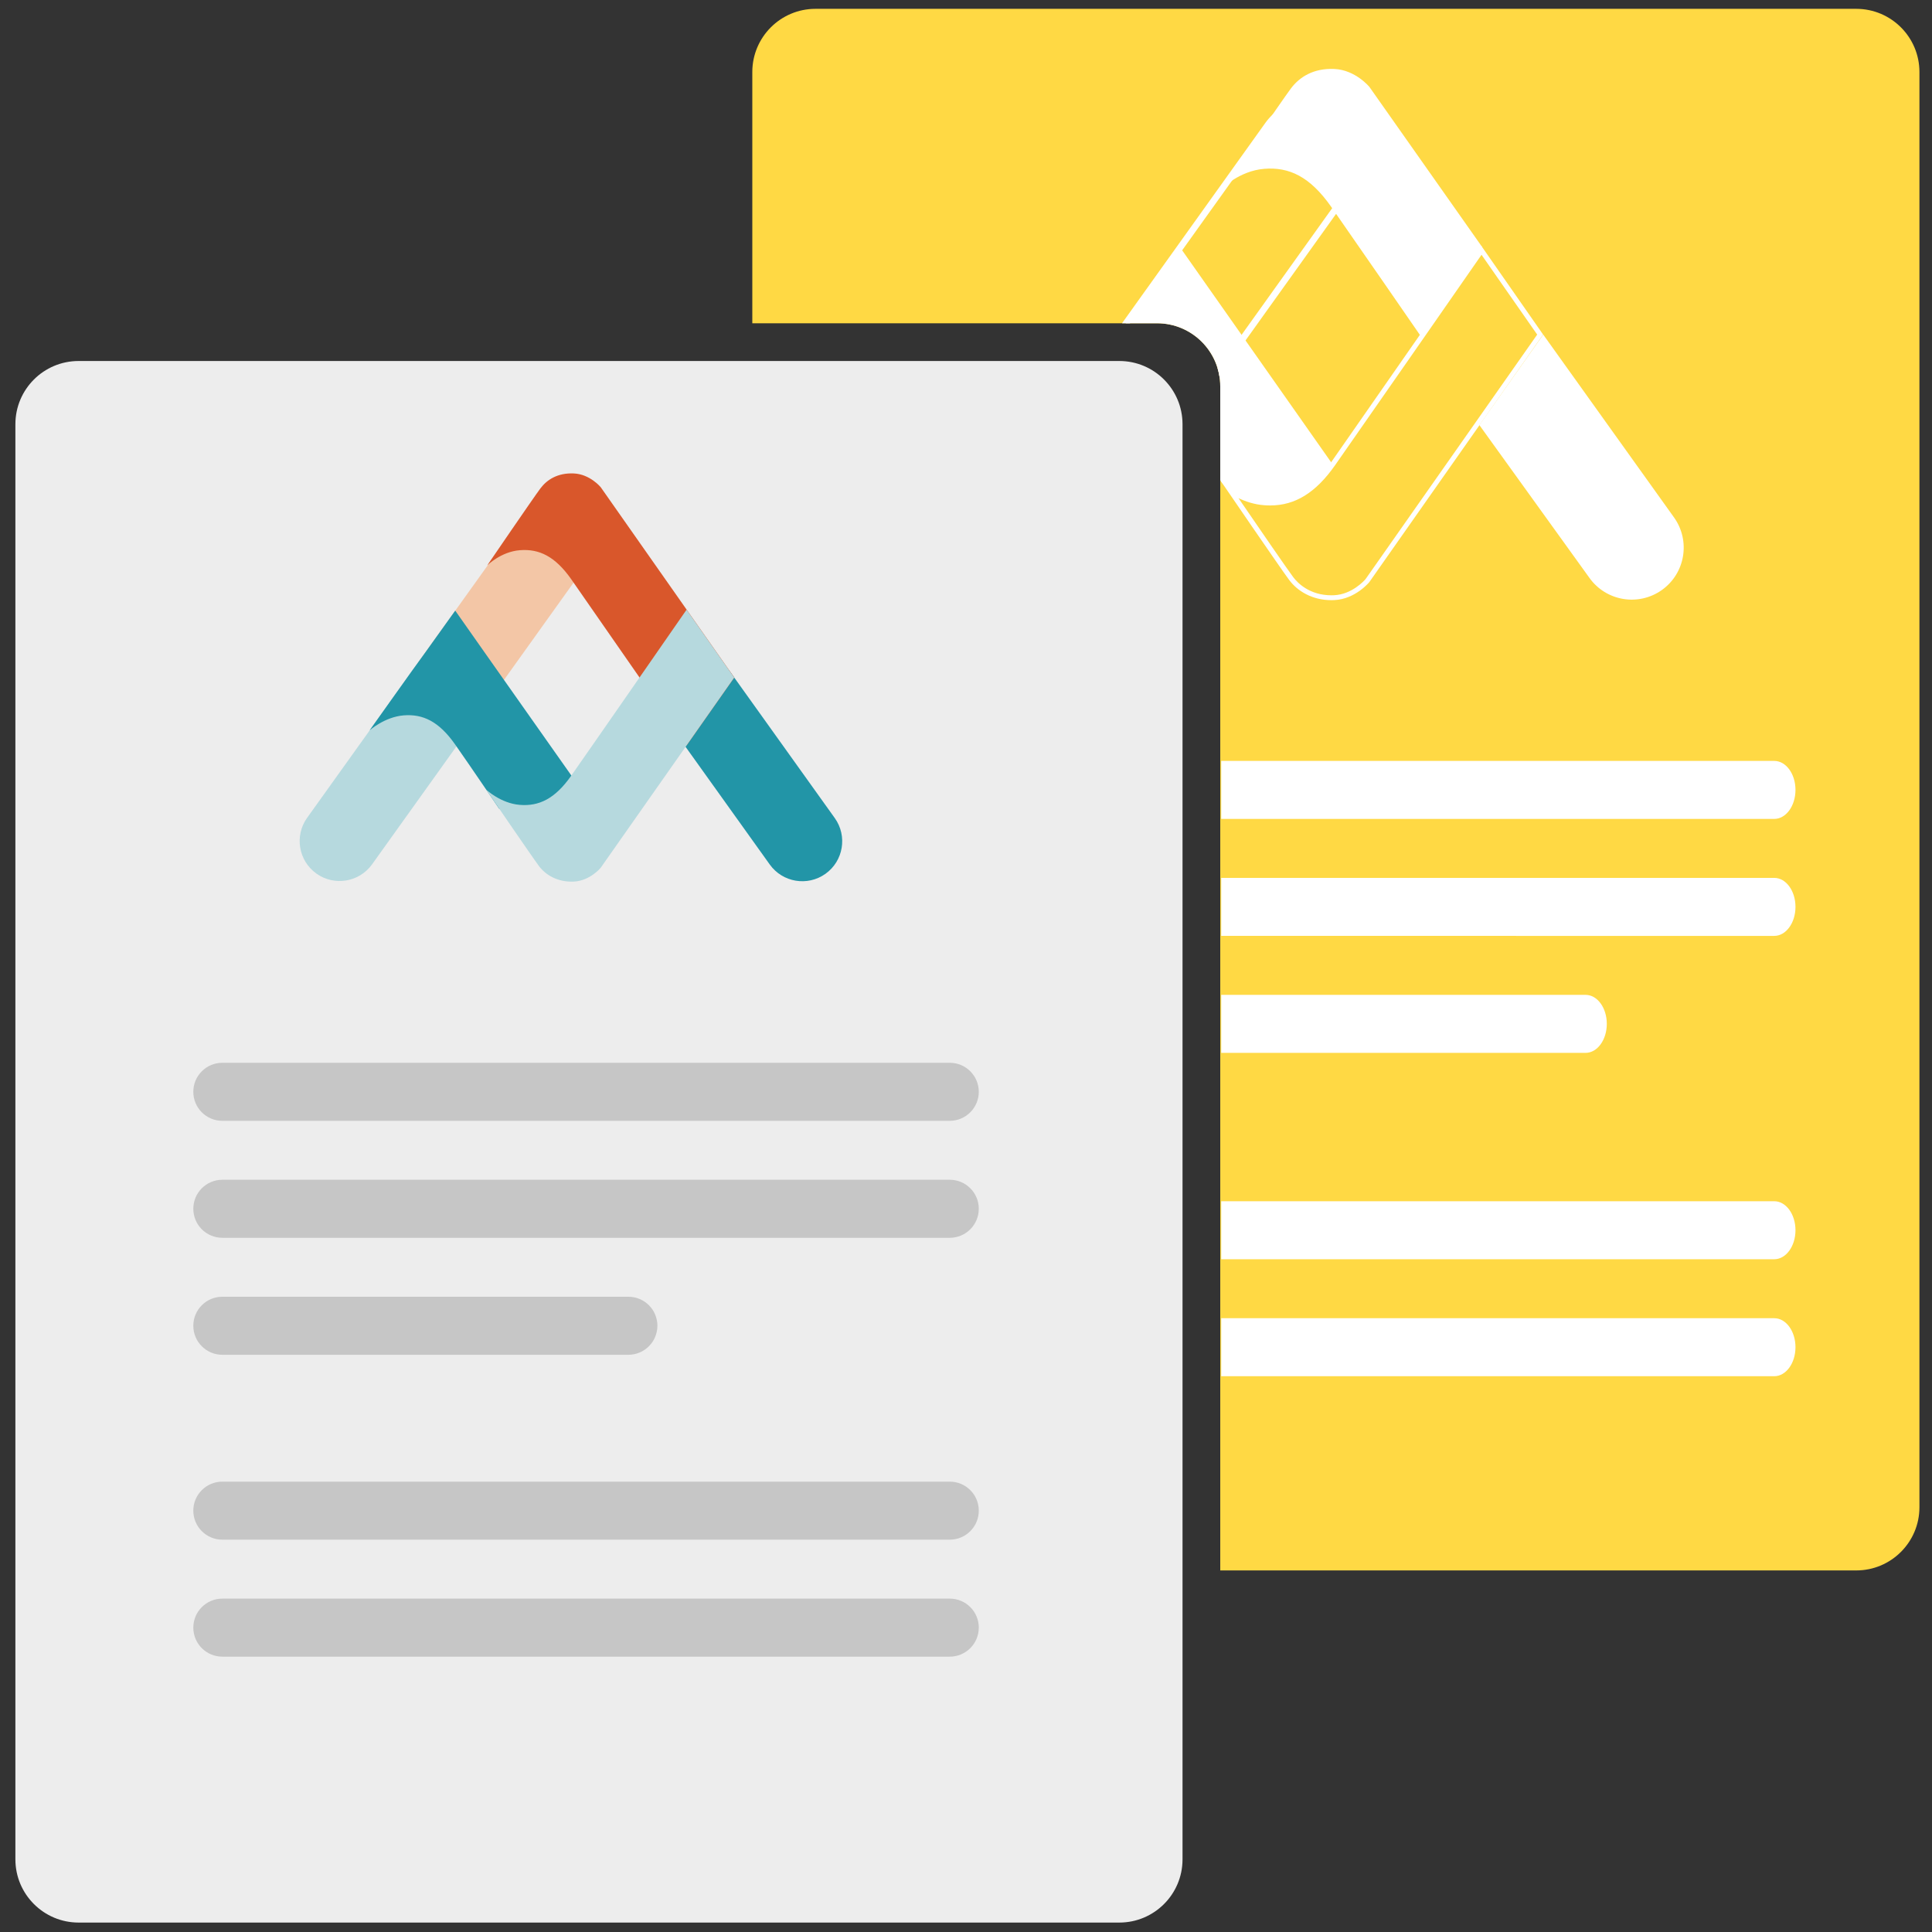<?xml version="1.0" encoding="utf-8"?>
<!-- Generator: Adobe Illustrator 23.0.4, SVG Export Plug-In . SVG Version: 6.00 Build 0)  -->
<svg version="1.1" xmlns="http://www.w3.org/2000/svg" xmlns:xlink="http://www.w3.org/1999/xlink" x="0px" y="0px"
	 viewBox="0 0 512 512" style="enable-background:new 0 0 512 512;" xml:space="preserve">
<rect x="0" y="0" width="512" height="512" fill="#333333" stroke="none"/>
<style type="text/css">
	.st0{fill:#FED542;}
	.st1{opacity:0.1;}
	.st2{fill:#B6D9DE;}
	.st3{fill:#F3C6A6;}
	.st4{fill:#F9B233;}
	.st5{fill:#FCD28D;}
	.st6{fill:#D39233;}
	.st7{fill:#F2C89C;}
	.st8{fill:#E5C19E;}
	.st9{fill:none;stroke:#2295A7;stroke-width:3;stroke-miterlimit:10;stroke-dasharray:11,5;}
	.st10{fill:none;stroke:#F3C6A6;stroke-width:3;stroke-miterlimit:10;stroke-dasharray:11,5;}
	.st11{fill:none;stroke:#B6D9DE;stroke-width:3;stroke-miterlimit:10;stroke-dasharray:11,5;}
	.st12{fill:none;stroke:#D9572B;stroke-width:3;stroke-miterlimit:10;stroke-dasharray:11,5;}
	.st13{fill:#DADADA;}
	.st14{fill:#EDEDED;}
	.st15{fill:#F6F6F6;}
	.st16{fill:#C6C6C6;}
	.st17{fill:none;stroke:#7CED9E;stroke-width:3;stroke-miterlimit:8;stroke-dasharray:12,4;}
	.st18{fill:none;stroke:#B6DEFC;stroke-width:3;stroke-miterlimit:8;stroke-dasharray:12,4;}
	.st19{fill:none;stroke:#B6DEFC;stroke-width:3;stroke-miterlimit:8;}
	.st20{fill:none;stroke:#B6DEFC;stroke-width:3;stroke-miterlimit:8;stroke-dasharray:12.679,4.226;}
	.st21{fill:none;stroke:#B6DEFC;stroke-width:3;stroke-miterlimit:8;stroke-dasharray:11.932,3.977;}
	.st22{fill:none;stroke:#B6DEFC;stroke-width:3;stroke-miterlimit:8;stroke-dasharray:10.61,3.537;}
	.st23{fill:none;stroke:#7CED9E;stroke-width:3;stroke-miterlimit:8;}
	.st24{fill:none;stroke:#7CED9E;stroke-width:3;stroke-miterlimit:8;stroke-dasharray:11.146,3.715;}
	.st25{fill:none;stroke:#7CED9E;stroke-width:3;stroke-miterlimit:8;stroke-dasharray:11.932,3.977;}
	.st26{fill:none;stroke:#7CED9E;stroke-width:3;stroke-miterlimit:8;stroke-dasharray:12.575,4.192;}
	.st27{fill:#94C9EA;}
	.st28{fill:#36A9E1;}
	.st29{fill:#B6DEFC;}
	.st30{fill:#CB9800;}
	.st31{fill:#CC9901;}
	.st32{fill:#CD9A02;}
	.st33{fill:#CD9B03;}
	.st34{fill:#CE9C04;}
	.st35{fill:#CF9D05;}
	.st36{fill:#D09E06;}
	.st37{fill:#D09F07;}
	.st38{fill:#D1A008;}
	.st39{fill:#D2A009;}
	.st40{fill:#D3A10A;}
	.st41{fill:#D3A20B;}
	.st42{fill:#D4A30C;}
	.st43{fill:#D5A40D;}
	.st44{fill:#D6A50E;}
	.st45{fill:#D6A60F;}
	.st46{fill:#D7A710;}
	.st47{fill:#D8A811;}
	.st48{fill:#D9A912;}
	.st49{fill:#D9AA13;}
	.st50{fill:#DAAB14;}
	.st51{fill:#DBAC15;}
	.st52{fill:#DCAD16;}
	.st53{fill:#DCAE17;}
	.st54{fill:#DDAF18;}
	.st55{fill:#DEB019;}
	.st56{fill:#DFB01A;}
	.st57{fill:#DFB11B;}
	.st58{fill:#E0B21C;}
	.st59{fill:#E1B31D;}
	.st60{fill:#E2B41E;}
	.st61{fill:#E2B51F;}
	.st62{fill:#E3B620;}
	.st63{fill:#E4B721;}
	.st64{fill:#E5B822;}
	.st65{fill:#E5B922;}
	.st66{fill:#E6BA23;}
	.st67{fill:#E7BB24;}
	.st68{fill:#E8BC25;}
	.st69{fill:#E8BD26;}
	.st70{fill:#E9BE27;}
	.st71{fill:#EABF28;}
	.st72{fill:#EBC029;}
	.st73{fill:#EBC12A;}
	.st74{fill:#ECC12B;}
	.st75{fill:#EDC22C;}
	.st76{fill:#EEC32D;}
	.st77{fill:#EEC42E;}
	.st78{fill:#EFC52F;}
	.st79{fill:#F0C630;}
	.st80{fill:#F1C731;}
	.st81{fill:#F1C832;}
	.st82{fill:#F2C933;}
	.st83{fill:#F3CA34;}
	.st84{fill:#F4CB35;}
	.st85{fill:#F4CC36;}
	.st86{fill:#F5CD37;}
	.st87{fill:#F6CE38;}
	.st88{fill:#F7CF39;}
	.st89{fill:#F7D03A;}
	.st90{fill:#F8D13B;}
	.st91{fill:#F9D13C;}
	.st92{fill:#FAD23D;}
	.st93{fill:#FAD33E;}
	.st94{fill:#FBD43F;}
	.st95{fill:#FCD540;}
	.st96{fill:#FDD641;}
	.st97{fill:#FDD742;}
	.st98{fill:#FED843;}
	.st99{fill:#FFD944;}
	.st100{fill:#007978;}
	.st101{fill:#017A79;}
	.st102{fill:#027B7A;}
	.st103{fill:#037C7B;}
	.st104{fill:#047D7C;}
	.st105{fill:#057E7D;}
	.st106{fill:#067F7E;}
	.st107{fill:#06807F;}
	.st108{fill:#078180;}
	.st109{fill:#088281;}
	.st110{fill:#098382;}
	.st111{fill:#0A8483;}
	.st112{fill:#0B8484;}
	.st113{fill:#0C8585;}
	.st114{fill:#0D8686;}
	.st115{fill:#0E8787;}
	.st116{fill:#0F8888;}
	.st117{fill:#108989;}
	.st118{fill:#118A8A;}
	.st119{fill:#128B8B;}
	.st120{fill:#138C8C;}
	.st121{fill:#138D8D;}
	.st122{fill:#148E8E;}
	.st123{fill:#158F8F;}
	.st124{fill:#169090;}
	.st125{fill:#179191;}
	.st126{fill:#189292;}
	.st127{fill:#199393;}
	.st128{fill:#1A9494;}
	.st129{fill:#1B9595;}
	.st130{fill:#1C9696;}
	.st131{fill:#1D9797;}
	.st132{fill:#1E9898;}
	.st133{fill:#1F9999;}
	.st134{fill:#209A9A;}
	.st135{fill:#219B9B;}
	.st136{fill:#229C9C;}
	.st137{fill:#239D9D;}
	.st138{fill:#249E9E;}
	.st139{fill:#259F9F;}
	.st140{fill:#26A0A0;}
	.st141{fill:#27A1A1;}
	.st142{fill:#28A2A2;}
	.st143{fill:#29A3A3;}
	.st144{fill:#2AA4A4;}
	.st145{fill:#2BA5A5;}
	.st146{fill:#2BA6A6;}
	.st147{fill:#2CA7A7;}
	.st148{fill:#2DA8A8;}
	.st149{fill:#2EA9A9;}
	.st150{fill:#2FAAAA;}
	.st151{fill:#30ABAB;}
	.st152{fill:#31ACAC;}
	.st153{fill:#32ADAD;}
	.st154{fill:#33AEAE;}
	.st155{fill:#34AEAF;}
	.st156{fill:#35AFB0;}
	.st157{fill:#36B0B1;}
	.st158{fill:#37B1B2;}
	.st159{fill:#38B2B3;}
	.st160{fill:#38B3B4;}
	.st161{fill:#39B4B5;}
	.st162{fill:#3AB5B6;}
	.st163{fill:#3BB6B7;}
	.st164{fill:#3CB7B8;}
	.st165{fill:#3DB8B9;}
	.st166{fill:#3EB9BA;}
	.st167{fill:#C86500;}
	.st168{fill:#C96600;}
	.st169{fill:#C96700;}
	.st170{fill:#CA6800;}
	.st171{fill:#CB6900;}
	.st172{fill:#CC6A00;}
	.st173{fill:#CC6B00;}
	.st174{fill:#CD6C00;}
	.st175{fill:#CE6D00;}
	.st176{fill:#CF6E00;}
	.st177{fill:#CF6F00;}
	.st178{fill:#D07000;}
	.st179{fill:#D17100;}
	.st180{fill:#D17200;}
	.st181{fill:#D27300;}
	.st182{fill:#D37400;}
	.st183{fill:#D47500;}
	.st184{fill:#D47600;}
	.st185{fill:#D57700;}
	.st186{fill:#D67800;}
	.st187{fill:#D67900;}
	.st188{fill:#D77A00;}
	.st189{fill:#D87B00;}
	.st190{fill:#D97C00;}
	.st191{fill:#D97D00;}
	.st192{fill:#DA7E00;}
	.st193{fill:#DB7F00;}
	.st194{fill:#DC8000;}
	.st195{fill:#DD8100;}
	.st196{fill:#DE8200;}
	.st197{fill:#DE8300;}
	.st198{fill:#DF8400;}
	.st199{fill:#E08500;}
	.st200{fill:#E18600;}
	.st201{fill:#E18700;}
	.st202{fill:#E28800;}
	.st203{fill:#E38900;}
	.st204{fill:#E38A00;}
	.st205{fill:#E48B00;}
	.st206{fill:#E58C00;}
	.st207{fill:#E68D00;}
	.st208{fill:#E68E00;}
	.st209{fill:#E78F00;}
	.st210{fill:#E89000;}
	.st211{fill:#E89100;}
	.st212{fill:#E99200;}
	.st213{fill:#EA9300;}
	.st214{fill:#EB9400;}
	.st215{fill:#EB9500;}
	.st216{fill:#EC9600;}
	.st217{fill:#ED9700;}
	.st218{fill:#EE9800;}
	.st219{fill:#EE9900;}
	.st220{fill:#EF9A00;}
	.st221{opacity:0.2;}
	.st222{fill:#D57800;}
	.st223{fill:#FFC34B;}
	.st224{clip-path:url(#SVGID_2_);}
	.st225{fill:#EEEEEE;}
	.st226{fill:#A6A8AB;}
	.st227{fill:#D50018;}
	.st228{fill:#0093A8;}
	.st229{fill:#D0D0D0;}
	.st230{fill:#F8F8F8;}
	.st231{fill:#009899;}
	.st232{fill:#7FD7D6;}
	.st233{clip-path:url(#SVGID_4_);}
	.st234{fill:#E2B121;}
	.st235{fill:#FFE594;}
	.st236{clip-path:url(#SVGID_6_);}
	.st237{fill:#95D67B;}
	.st238{fill:none;stroke:#FFFFFF;stroke-width:13;stroke-linecap:round;stroke-linejoin:round;stroke-miterlimit:10;}
	.st239{fill:#2295A7;}
	.st240{fill:#D9572B;}
	.st241{fill:#FFFFFF;}
	.st242{clip-path:url(#SVGID_8_);}
	.st243{fill:none;stroke:#FFFFFF;stroke-width:1.718;stroke-miterlimit:10;}
	.st244{clip-path:url(#SVGID_10_);}
	.st245{fill:none;stroke:#FFFFFF;stroke-width:1.402;stroke-miterlimit:10;}
	.st246{fill:#B2B2B2;}
	.st247{fill:none;stroke:#FFFFFF;stroke-width:0.53;stroke-miterlimit:10;}
	.st248{opacity:0.2;fill:#1D1D1B;}
	.st249{fill:#CC8109;}
	.st250{fill:#8E5F1B;}
	.st251{fill:#FCD9B1;}
	.st252{fill:#936037;}
	.st253{fill:#2AA1AD;}
	.st254{fill:#12777C;}
	.st255{fill:none;stroke:#FFFFFF;stroke-width:0.688;stroke-miterlimit:10;}
	.st256{fill:#FFCFAE;}
	.st257{fill:#EFB77F;}
	.st258{fill:#DD9D64;}
	.st259{fill:#2FADBA;}
	.st260{fill:#168691;}
	.st261{fill:#E8AE9E;}
	.st262{fill:#F98F8F;}
	.st263{fill:#BC7F71;}
	.st264{fill:#73C8EA;}
	.st265{fill:#60BCD8;}
	.st266{fill:#1F90AA;}
	.st267{fill:#B77915;}
	.st268{fill:#FFDFB0;}
	.st269{fill:#EFEFEF;}
	.st270{fill:#A7A9AC;}
	.st271{fill:#C42626;}
	.st272{fill:#0892A6;}
	.st273{fill:#64B8BA;}
	.st274{fill:#D1D1D1;}
	.st275{fill:#F9F9F9;}
	.st276{fill:#D3D3D3;}
	.st277{fill:#00A19A;}
	.st278{fill:#1DDDCF;}
	.st279{fill:#C19048;}
	.st280{fill:#DDAA66;}
	.st281{opacity:0.3;fill:#282828;}
	.st282{opacity:0.6;fill:#141414;}
	.st283{fill:#F2BB79;}
	.st284{opacity:0.4;fill:#282828;}
	.st285{fill:#EDB777;}
	.st286{fill:#373C3F;}
	.st287{fill:#505453;}
	.st288{fill:#1C2225;}
	.st289{fill:#3B3F40;}
	.st290{fill:url(#SVGID_11_);}
	.st291{fill:#A85D00;}
	.st292{fill:#E58919;}
	.st293{fill:#CC7A16;}
	.st294{fill:#AB6613;}
	.st295{fill:#E0B350;}
	.st296{fill:#CD8B19;}
	.st297{fill:#B86A0B;}
	.st298{fill:#DE9B16;}
	.st299{fill:#E0981B;}
	.st300{fill:#8C7900;}
	.st301{fill:#131314;}
	.st302{fill:#313131;}
	.st303{fill:url(#SVGID_12_);}
	.st304{fill:#FFAA00;}
	.st305{fill:#C27100;}
	.st306{fill:#DA7F00;}
	.st307{fill:#F2C91F;}
	.st308{fill:#747776;}
	.st309{fill:#BA6300;}
	.st310{fill:#823600;}
	.st311{fill:#C26700;}
	.st312{fill:#7E1F00;}
	.st313{fill:#9E4700;}
	.st314{fill:#F8D64B;}
	.st315{fill:#F79900;}
	.st316{fill:#C56000;}
	.st317{fill:#DB8318;}
	.st318{fill:#FAB03E;}
	.st319{fill:#E07500;}
	.st320{fill:#9C4300;}
	.st321{fill:#D17000;}
	.st322{fill:#B2B1AD;}
	.st323{fill:#B85F00;}
	.st324{fill:#A14B00;}
	.st325{fill:#D3D2D0;}
	.st326{fill:#272727;}
	.st327{fill:#1D1D1D;}
	.st328{fill:#C97735;}
	.st329{fill:#BC5705;}
	.st330{fill:#BD4D00;}
	.st331{fill:#E07705;}
	.st332{fill:#E09C05;}
	.st333{fill:#EDA94D;}
	.st334{fill:#BAA58E;}
	.st335{fill:#393939;}
	.st336{fill:url(#SVGID_13_);}
	.st337{fill:url(#SVGID_14_);}
	.st338{fill:url(#SVGID_15_);}
	.st339{fill:url(#SVGID_16_);}
	.st340{fill:url(#SVGID_17_);}
	.st341{fill:#111111;}
	.st342{fill:#242424;}
	.st343{fill:#212121;}
	.st344{fill:#161714;}
	.st345{fill:#030303;}
	.st346{fill:#994500;}
	.st347{fill:#964900;}
	.st348{fill:#0F0C0B;}
	.st349{fill:#A95200;}
	.st350{fill:#A34F00;}
	.st351{fill:#A64B0A;}
	.st352{fill:#D15F0C;}
	.st353{fill:#CE5D0C;}
	.st354{fill:#D97700;}
	.st355{fill:#283C80;}
	.st356{fill:#1A285A;}
	.st357{fill:#FF9A0E;}
	.st358{fill:#F8680D;}
	.st359{fill:#DEB08A;}
	.st360{fill:#7FA9DB;}
	.st361{fill:#C74F0D;}
	.st362{fill:#D18D6D;}
	.st363{fill:#F1BE8F;}
	.st364{fill:#DF9876;}
	.st365{fill:#4F2900;}
	.st366{fill:#EEEFF3;}
	.st367{fill:#A0A2A8;}
	.st368{opacity:0.3;}
	.st369{fill:#121214;}
	.st370{fill:#333333;}
	.st371{fill:#474747;}
	.st372{fill:#575757;}
	.st373{fill:#2B2B2B;}
	.st374{fill:#1F1F1F;}
	.st375{fill:#919191;}
	.st376{fill:#707070;}
	.st377{fill:#4F4F4F;}
	.st378{fill:#2A4E68;}
	.st379{fill:#0F2034;}
	.st380{fill:#1D374E;}
	.st381{fill:#303033;}
	.st382{fill:#080808;}
	.st383{fill:#08111C;}
	.st384{fill:#E6DAB0;}
	.st385{fill:#535359;}
	.st386{fill:#3576AB;}
	.st387{fill:#48A0E8;}
	.st388{fill:#2B5E85;}
	.st389{fill:#E31B25;}
	.st390{fill:#39698C;}
	.st391{fill:#FF6A00;}
	.st392{fill:#FF8400;}
	.st393{fill:#F5F5F5;}
	.st394{fill:#1183AA;}
	.st395{fill:#06667F;}
	.st396{fill:#3C3C3B;}
	.st397{fill:#FF7631;}
	.st398{fill:#CC7ADD;}
	.st399{fill:#A368AD;}
	.st400{fill:#854C91;}
	.st401{fill:#D4BB40;}
	.st402{fill:#FFFD45;}
	.st403{fill:#DB8A00;}
	.st404{fill:#BD7B1A;}
	.st405{fill:#EDA100;}
	.st406{fill:#BDCACF;}
	.st407{fill:#DFE1EB;}
	.st408{fill:#D3D3D9;}
	.st409{fill:#9FA7AB;}
	.st410{fill:#C7C7C7;}
	.st411{fill:url(#SVGID_18_);}
	.st412{fill:#E6F5FF;}
	.st413{fill:url(#SVGID_19_);}
	.st414{fill:url(#SVGID_20_);}
	.st415{fill:url(#SVGID_21_);}
	.st416{fill:url(#SVGID_22_);}
	.st417{fill:url(#SVGID_23_);}
	.st418{fill:#E7E3E3;}
	.st419{fill:url(#SVGID_24_);}
	.st420{fill:url(#SVGID_25_);}
	.st421{fill:url(#SVGID_26_);}
	.st422{fill:url(#SVGID_27_);}
	.st423{fill:url(#SVGID_28_);}
	.st424{fill:url(#SVGID_29_);}
	.st425{fill:url(#SVGID_30_);}
	.st426{fill:url(#SVGID_31_);}
	.st427{fill:url(#SVGID_32_);}
	.st428{fill:url(#SVGID_33_);}
	.st429{fill:url(#SVGID_34_);}
	.st430{fill:url(#SVGID_35_);}
	.st431{fill:url(#SVGID_36_);}
	.st432{fill:url(#SVGID_37_);}
	.st433{fill:url(#SVGID_38_);}
	.st434{fill:url(#SVGID_39_);}
	.st435{fill:url(#SVGID_40_);}
	.st436{fill:url(#SVGID_41_);}
	.st437{fill:url(#SVGID_42_);}
	.st438{fill:url(#SVGID_43_);}
	.st439{fill:url(#SVGID_44_);}
	.st440{fill:url(#SVGID_45_);}
	.st441{fill:url(#SVGID_46_);}
	.st442{fill:url(#SVGID_47_);}
	.st443{fill:#B8B8B8;}
	.st444{fill:#D6D6D6;}
	.st445{fill:#909090;}
	.st446{fill:#636363;}
	.st447{fill:#E1E8EA;}
	.st448{fill:#7BD6CD;}
	.st449{fill:#94A2E0;}
	.st450{fill:#C0A9ED;}
	.st451{enable-background:new    ;}
	.st452{fill:#D18C05;}
	.st453{fill:#FFCF40;}
	.st454{fill:#EFB224;}
	.st455{opacity:0.3;fill:#EFB224;}
	.st456{fill:#B67602;}
	.st457{fill:#201F1D;}
	.st458{fill:#242321;}
	.st459{fill:#282725;}
	.st460{fill:url(#SVGID_48_);}
	.st461{opacity:0.5;fill:#B08A47;}
	.st462{opacity:0.6;fill:#443C2C;}
	.st463{fill:#323232;}
	.st464{fill:#4C4C4C;}
	.st465{fill:#FFE066;}
	.st466{fill:#7A7A7A;}
	.st467{fill:#CF6800;}
	.st468{opacity:0.8;fill:#443C2C;}
	.st469{fill:#2D271F;}
	.st470{fill:#383125;}
	.st471{fill:#443C2C;}
	.st472{fill:#33322F;}
	.st473{fill:#373633;}
	.st474{fill:url(#SVGID_49_);}
	.st475{fill:url(#SVGID_50_);}
	.st476{fill:#7B571E;}
	.st477{fill:#F9BBA5;}
	.st478{fill:#93BEE5;}
	.st479{fill:#C4F2A7;}
	.st480{fill:#075F68;}
	.st481{fill:#7DEDF9;}
	.st482{fill:#D88F79;}
	.st483{fill:#E2B393;}
	.st484{fill:#EFD9A8;}
	.st485{fill:#D37A7A;}
	.st486{fill:#1D71B8;}
	.st487{fill:#47C9FC;}
	.st488{fill:#094F7F;}
	.st489{clip-path:url(#SVGID_52_);}
	.st490{fill:#F9CF59;}
	.st491{fill:#EFF4F4;}
	.st492{fill:#C9C9C9;}
	.st493{fill:#00879A;}
	.st494{fill:#F39200;}
</style>
<g id="Capa_1">
	<path class="st99" d="M491.92,2.34h-275.8c-9.25,0-16.75,7.5-16.75,16.75v66.58h107.26c9.25,0,16.75,7.5,16.75,16.75v313.76h168.54
		c9.25,0,16.75-7.5,16.75-16.75V19.09C508.67,9.84,501.17,2.34,491.92,2.34z"/>
	<path class="st14" d="M296.63,509.5H20.83c-9.25,0-16.75-7.5-16.75-16.75V112.42c0-9.25,7.5-16.75,16.75-16.75h275.8
		c9.25,0,16.75,7.5,16.75,16.75v380.34C313.38,502,305.88,509.5,296.63,509.5z"/>
	<g>
		<path class="st3" d="M113.36,190.22L113.36,190.22c-4.75-3.4-5.85-10.01-2.45-14.77l27.63-38.62c3.4-4.75,10.01-5.85,14.77-2.45
			l0,0c4.75,3.4,5.85,10.01,2.45,14.77l-27.63,38.62C124.72,192.53,118.11,193.62,113.36,190.22z"/>
		<path class="st2" d="M83.84,231.5L83.84,231.5c-4.75-3.4-5.85-10.01-2.45-14.77l27.63-38.62c3.4-4.75,10.01-5.85,14.77-2.45l0,0
			c4.75,3.4,5.85,10.01,2.45,14.77l-27.63,38.62C95.21,233.8,88.59,234.9,83.84,231.5z"/>
		<path class="st239" d="M218.77,231.56L218.77,231.56c4.75-3.4,5.85-10.01,2.45-14.77l-27.63-38.62
			c-3.4-4.75-10.01-5.85-14.77-2.45l0,0c-4.75,3.4-5.85,10.01-2.45,14.77L204,229.11C207.4,233.86,214.01,234.96,218.77,231.56z"/>
		<path class="st239" d="M112.46,173.24c-1.72,2.28-14.51,20.31-14.51,20.31s3.98-3.57,9.04-3.97c5.06-0.4,9.31,1.57,13.61,7.69
			c4.3,6.12,11.72,17.11,11.72,17.11l23.58-2.5l-27.47-38.98l-7.79-11.08L112.46,173.24z"/>
		<path class="st240" d="M181.96,197.53l12.63-17.98l-35.39-50.43c0,0-2.82-3.45-7.12-3.65c-4.3-0.2-7.13,1.66-8.85,3.94
			c-1.72,2.28-14.12,20.44-14.12,20.44s3.6-3.64,8.66-4.04s9.31,1.57,13.61,7.69C155.66,159.62,181.96,197.53,181.96,197.53z"/>
		<path class="st2" d="M181.95,161.57l12.63,17.99l-35.4,50.42c0,0-2.82,3.45-7.12,3.65c-4.3,0.2-7.46-1.78-9.18-4.05
			c-1.72-2.28-14.04-20.32-14.04-20.32s3.84,3.63,8.9,4.04s9.31-1.57,13.61-7.69C155.66,199.49,181.95,161.57,181.95,161.57z"/>
	</g>
	<path class="st16" d="M251.7,297.03H58.92c-4.25,0-7.69-3.44-7.69-7.69l0,0c0-4.25,3.44-7.69,7.69-7.69H251.7
		c4.25,0,7.69,3.44,7.69,7.69l0,0C259.39,293.58,255.94,297.03,251.7,297.03z"/>
	<path class="st16" d="M251.7,328.03H58.92c-4.25,0-7.69-3.44-7.69-7.69v0c0-4.25,3.44-7.69,7.69-7.69H251.7
		c4.25,0,7.69,3.44,7.69,7.69v0C259.39,324.58,255.94,328.03,251.7,328.03z"/>
	<path class="st16" d="M251.7,408.03H58.92c-4.25,0-7.69-3.44-7.69-7.69l0,0c0-4.25,3.44-7.69,7.69-7.69H251.7
		c4.25,0,7.69,3.44,7.69,7.69l0,0C259.39,404.59,255.94,408.03,251.7,408.03z"/>
	<path class="st16" d="M251.7,439.03H58.92c-4.25,0-7.69-3.44-7.69-7.69v0c0-4.25,3.44-7.69,7.69-7.69H251.7
		c4.25,0,7.69,3.44,7.69,7.69v0C259.39,435.59,255.94,439.03,251.7,439.03z"/>
	<path class="st16" d="M166.53,359.03H58.92c-4.25,0-7.69-3.44-7.69-7.69l0,0c0-4.25,3.44-7.69,7.69-7.69h107.61
		c4.25,0,7.69,3.44,7.69,7.69l0,0C174.21,355.59,170.77,359.03,166.53,359.03z"/>
	<g>
		<path class="st241" d="M470.2,201.65H323.64v15.37H470.2c3.1,0,5.62-3.44,5.62-7.69v0C475.82,205.09,473.31,201.65,470.2,201.65z"
			/>
	</g>
	<g>
		<path class="st241" d="M470.2,232.65H323.64v15.37H470.2c3.1,0,5.62-3.44,5.62-7.69v0C475.82,236.09,473.31,232.65,470.2,232.65z"
			/>
	</g>
	<g>
		<path class="st241" d="M470.2,318.34H323.64v15.37H470.2c3.1,0,5.62-3.44,5.62-7.69v0C475.82,321.78,473.31,318.34,470.2,318.34z"
			/>
	</g>
	<g>
		<path class="st241" d="M470.2,349.34H323.64v15.37H470.2c3.1,0,5.62-3.44,5.62-7.69v0C475.82,352.78,473.31,349.34,470.2,349.34z"
			/>
	</g>
	<g>
		<path class="st241" d="M420.2,263.65h-96.56v15.37h96.56c3.1,0,5.62-3.44,5.62-7.69v0C425.82,267.09,423.31,263.65,420.2,263.65z"
			/>
	</g>
	<g>
		<defs>
			<path id="SVGID_7_" d="M491.92,2.34h-275.8c-9.25,0-16.75,7.5-16.75,16.75v66.58h107.26c9.25,0,16.75,7.5,16.75,16.75v313.76
				h168.54c9.25,0,16.75-7.5,16.75-16.75V19.09C508.67,9.84,501.17,2.34,491.92,2.34z"/>
		</defs>
		<clipPath id="SVGID_2_">
			<use xlink:href="#SVGID_7_"  style="overflow:visible;"/>
		</clipPath>
		<g class="st224">
			<path class="st243" d="M264.69,156.47L264.69,156.47c-6.19-4.43-7.61-13.03-3.19-19.22l74.53-104.18
				c4.43-6.19,13.03-7.61,19.22-3.19l0,0c6.19,4.43,7.61,13.03,3.19,19.22l-74.53,104.18C279.48,159.47,270.88,160.89,264.69,156.47
				z"/>
			<path class="st241" d="M392.05,112.65l29.17,40.5c4.43,6.19,13.03,7.61,19.22,3.19l0,0c6.19-4.43,7.61-13.03,3.19-19.22
				l-34.66-48.45"/>
			<path class="st241" d="M323.43,127.32c0,0-5.13-7.64-10.72-15.61s-11.12-10.53-17.71-10.01s-11.77,5.17-11.77,5.17
				s16.64-23.47,18.88-26.43l10.64-14.86L322.89,80l30.29,43.09c0,0-5.61,8.27-11.99,9.59C334.81,133.99,326.34,131.9,323.43,127.32
				"/>
			<path class="st241" d="M376.38,88.89l16.43-23.39l-29.9-42.46c0,0-3.67-4.49-9.26-4.76c-5.6-0.26-9.28,2.16-11.52,5.13
				s-18.37,26.59-18.37,26.59s4.68-4.73,11.27-5.26c6.58-0.53,12.11,2.04,17.71,10.01C358.32,62.72,376.38,88.89,376.38,88.89z"/>
			<g>
				<path class="st241" d="M392.62,67.52l14.75,21.15l-45.5,64.82c-0.32,0.37-3.6,4.03-8.29,4.25c-0.24,0.01-0.49,0.02-0.72,0.02
					c-5.87,0-9.03-3.34-10.12-4.78c-1.52-2.02-9.65-13.84-14.52-20.96c1.9,0.9,4.18,1.66,6.69,1.86c0.58,0.05,1.16,0.07,1.71,0.07
					c6.62,0,12.07-3.38,17.16-10.62C358.76,116.23,386.78,75.93,392.62,67.52 M392.62,65.24c0,0-34.31,49.36-39.9,57.33
					c-5.13,7.31-10.21,10.07-16.1,10.07c-0.53,0-1.07-0.02-1.61-0.07c-6.58-0.53-11.59-5.25-11.59-5.25s16.04,23.48,18.27,26.44
					c2.13,2.82,5.96,5.29,11.15,5.29c0.26,0,0.52-0.01,0.78-0.02c5.6-0.26,9.26-4.76,9.26-4.76l46.06-65.61L392.62,65.24
					L392.62,65.24z"/>
			</g>
		</g>
	</g>
</g>
<g id="Guías">
</g>
</svg>
